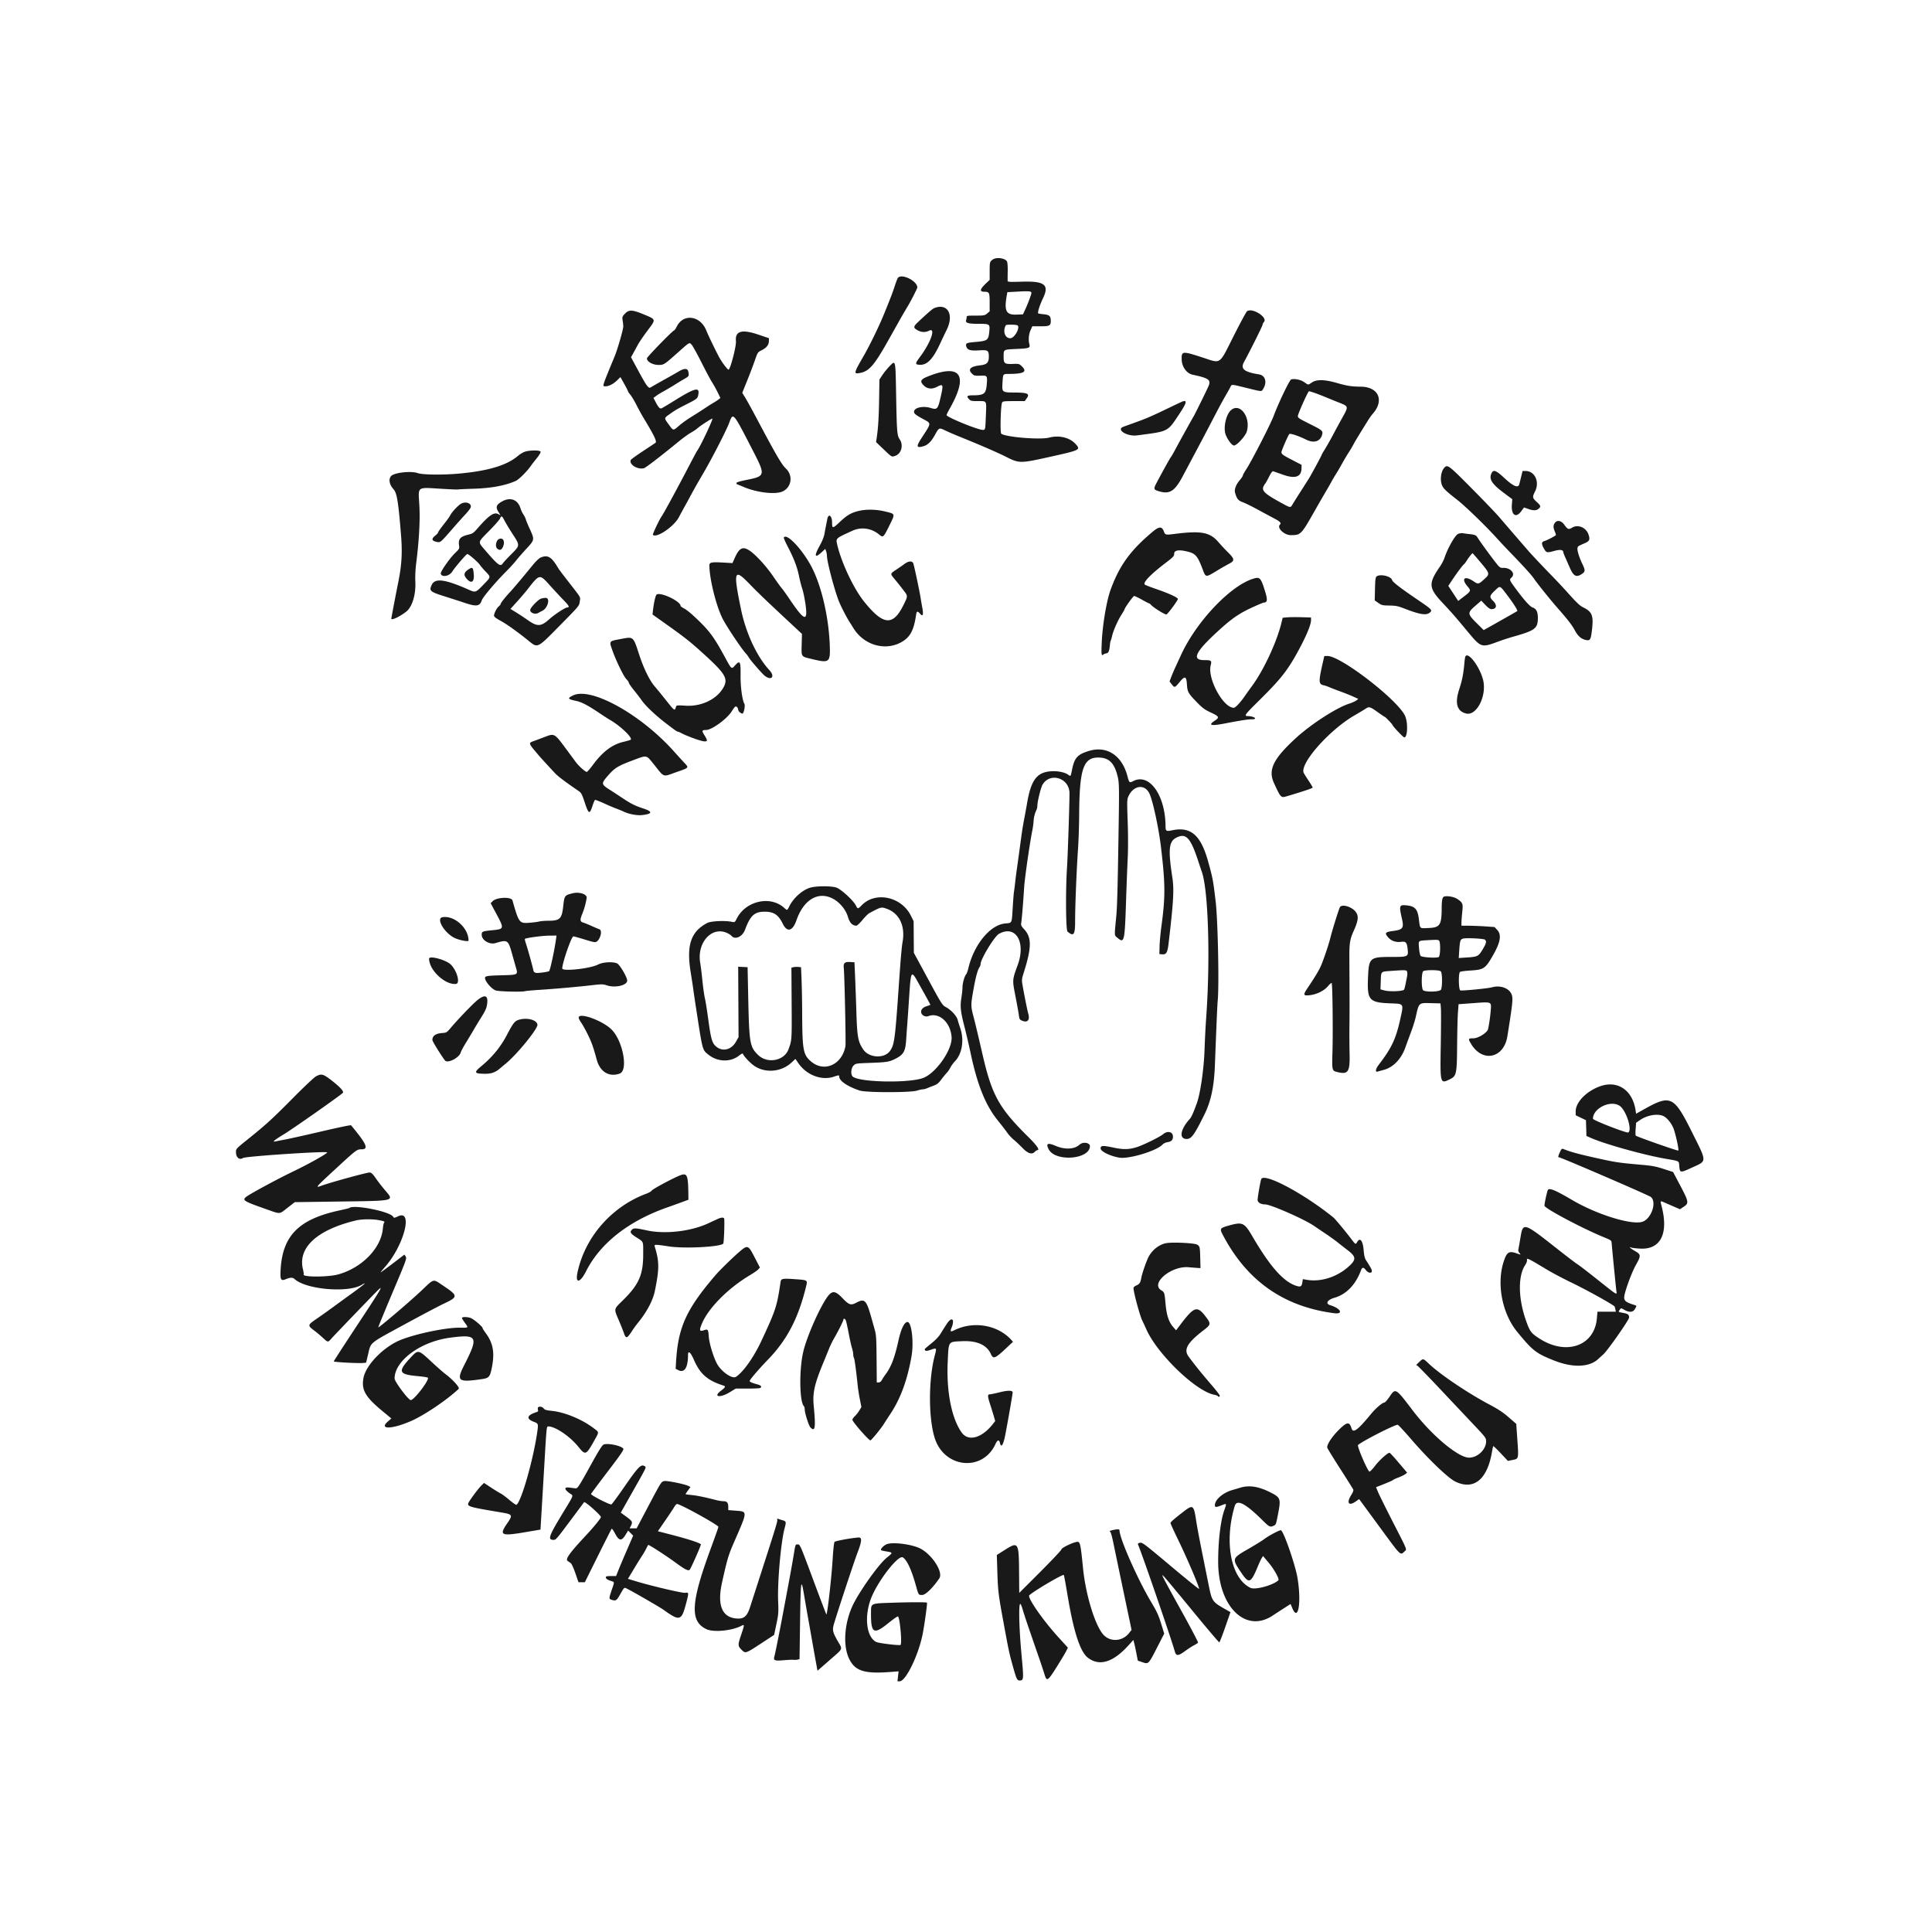 <svg xmlns="http://www.w3.org/2000/svg" width="262" height="262" fill="none"><path fill="#191919" fill-rule="evenodd" d="M134.651 35.182c-.424.29-.44.345-.442 1.6l-.001 1.176-.456.431c-.892.846-.956 1.176-.229 1.176.629 0 .685.118.685 1.462v1.194l-.343.289c-.323.272-.413.288-1.561.288-1.126 0-1.217.016-1.217.214 0 .118-.028.287-.062.376-.152.396.245.525 1.617.525 1.605 0 1.621.012 1.511 1.103-.111 1.108-.253 1.216-1.786 1.35-1.332.117-1.438.166-1.329.601.124.492.535.623 1.72.546 1.215-.078 1.338.002 1.338.866 0 .787-.268 1.06-1.134 1.158-1.365.155-1.751.531-1.156 1.127.297.297.366.311 1.3.278.766-.028.808.044.705 1.223-.109 1.25-.36 1.44-1.916 1.446-.767.003-.864.115-.469.54.196.21.345.243 1.105.243 1.34 0 1.249-.15 1.166 1.937-.079 2.005-.071 1.966-.431 1.966-.646 0-4.689-1.642-4.897-1.988-.024-.041.156-.426.4-.855 2.631-4.618 1.535-6.216-3.004-4.377-.935.379-1.045.645-.496 1.194.474.474 1.116.543 1.788.191.854-.446.896-.34.52 1.321-.385 1.703-.481 1.814-1.342 1.548-1.064-.329-2.282-.055-2.282.513 0 .253.233.438 1.254.994 1.117.608 1.129.473-.225 2.55-.766 1.175-.721 1.396.228 1.132.604-.168 1.084-.639 1.588-1.558.539-.985.551-.99 1.416-.572.384.186 1.251.56 1.925.831 2.7 1.088 5.08 2.119 6.268 2.716 1.82.915 1.928.915 5.938.025 4.132-.918 4.215-.958 3.555-1.71-.8-.911-2.237-1.27-3.627-.908-1.218.319-5.899-.064-6.491-.53-.176-.14-.077-3.87.113-4.225.091-.17.289-.195 1.584-.195h1.48l.244-.33c.495-.67.195-.825-1.619-.834-1.695-.008-1.718-.027-1.632-1.344.081-1.242.019-1.17 1.011-1.18 1.932-.018 2.368-.307 1.589-1.053-.332-.318-.384-.33-1.219-.3-1.081.04-1.231-.071-1.229-.904.003-1.098-.091-1.037 1.761-1.127 1.761-.086 1.859-.124 1.721-.677-.142-.57-.074-1.314.171-1.868l.234-.53h1.108c1.27 0 1.416-.083 1.397-.804-.016-.58-.207-.749-.938-.824a7.358 7.358 0 0 1-.738-.102c-.168-.051.13-1.037.633-2.095.864-1.814.206-2.32-2.887-2.223-1.582.05-1.908.034-1.919-.095a33.59 33.59 0 0 1 .01-1.287c.013-.639-.028-1.228-.096-1.354-.242-.453-1.408-.625-1.91-.281Zm-12.885 2.501c-.066.084-.258.58-.425 1.101-.289.896-.646 1.823-1.545 4.014-.61 1.487-1.868 4.07-2.607 5.352-1.439 2.498-1.461 2.59-.571 2.43 1.233-.225 1.937-1.033 3.819-4.38l1.268-2.256a83.996 83.996 0 0 1 1.317-2.286c.395-.625 1.377-2.53 1.377-2.673 0-.886-2.133-1.94-2.633-1.302Zm18.104 2.012c.032.17-.495 1.564-.962 2.546l-.186.39-.876.033c-1.41.053-1.688-.497-1.317-2.598l.078-.446 1.169-.064c1.763-.097 2.053-.078 2.094.14Zm-13.197 2.097c-.22.089-.942.715-2.218 1.922-.63.597-.621.77.064 1.119.475.242 1.013.25 1.459.019.979-.507.259 1.583-1.229 3.569-.654.873-.665.997-.098 1.046 1.046.089 1.839-.712 2.837-2.864.273-.59.675-1.433.892-1.872 1.034-2.095.116-3.676-1.707-2.94Zm42.426.434c-.116.1-.919 1.587-1.784 3.304-2.037 4.043-1.666 3.785-4.238 2.95-2.732-.887-2.844-.878-2.83.228.013 1.021.658 1.933 1.494 2.11 2.132.45 2.491.692 2.18 1.468-.179.45-1.885 3.915-2.079 4.227-.186.298-2.015 3.599-2.47 4.46-.243.46-.505.911-.58 1.003-.131.159-.968 1.664-1.908 3.43-.491.922-.467 1.003.374 1.241 1.381.391 2.065-.059 3.133-2.063 2.409-4.521 3.338-6.28 4.412-8.35a70.368 70.368 0 0 1 1.645-3.01c.108-.184.281-.498.384-.697.229-.444.036-.451 2.221.083 2.187.535 2.002.528 2.273.084.53-.87.25-1.791-.584-1.922-2.016-.319-2.547-.749-2.049-1.661.874-1.603 2.52-4.908 2.52-5.06 0-.097.086-.27.19-.386.57-.63-1.64-2.01-2.304-1.439Zm-84.352.314c-.362.385-.382.444-.309.92.043.28.082.638.085.795.009.391-.77 3.105-1.166 4.063-1.751 4.236-1.7 4.07-1.254 4.07.459 0 1.08-.315 1.572-.797l.46-.452.515.915c.283.503.514.958.514 1.01 0 .053.141.26.314.462.172.202.546.825.83 1.385.283.56.709 1.338.945 1.728 1.46 2.406 1.864 3.248 1.638 3.41-.119.085-.91.612-1.759 1.171-.849.56-1.57 1.087-1.603 1.172-.23.601.935 1.319 1.792 1.104.248-.063 2.18-1.547 4.784-3.675.538-.44 1.254-.955 1.591-1.145.337-.19.725-.448.862-.575.366-.34 1.987-1.39 2.049-1.33.105.106-1.665 3.849-2.056 4.347-.057.073-.496.886-.975 1.806-1.583 3.041-3.544 6.661-3.83 7.066-.34.486-1.279 2.464-1.203 2.54.487.487 2.841-1.107 3.517-2.382.253-.477.601-1.12.773-1.426.173-.307.556-1.01.852-1.561.295-.552.794-1.444 1.108-1.983l.682-1.172c1.175-2.023 3.028-5.638 3.403-6.643.555-1.482.491-1.557 3.243 3.785 1.695 3.29 1.669 3.422-.777 3.912-1.015.203-1.467.34-1.467.445 0 .083.015.15.032.15.018 0 .457.18.976.397 1.782.75 4.215 1.035 5.204.61 1.241-.535 1.503-2.152.502-3.106-.602-.575-1.308-1.785-4.04-6.932-.569-1.073-1.228-2.267-1.463-2.653l-.428-.701.682-1.696a70.27 70.27 0 0 0 1.045-2.755c.349-1.018.382-1.068.85-1.297.693-.34 1.014-.725 1.03-1.234l.013-.424-1.449-.49c-2.232-.757-3.163-.486-3.03.88.065.667-.74 3.785-1 3.872-.127.042-.948-1.056-1.315-1.758-.625-1.198-1.503-3.021-1.678-3.488-.779-2.066-3.103-2.426-4.018-.62-.152.3-.319.545-.37.545-.177 0-3.692 3.613-3.692 3.794 0 .448.788.89 1.587.89.703 0 .76-.037 2.544-1.624 1.689-1.502 1.609-1.454 1.92-1.142.141.14.736 1.21 1.322 2.375.586 1.165 1.242 2.394 1.457 2.732.216.337.56.956.764 1.376l.372.763-.274.216a4.93 4.93 0 0 1-.583.384 27.5 27.5 0 0 0-1.27.805c-.528.35-1.373.89-1.878 1.2-.504.309-1.219.823-1.587 1.142-.83.719-.77.724-1.391-.122-.684-.93-.69-.871.138-1.458.776-.55.953-.652 2.525-1.452 1.196-.61 1.274-.687 1.349-1.35.096-.85-.599-.652-3.07.878-.968.6-1.656 1.014-1.89 1.136-.25.131-.425-.026-.79-.711l-.358-.674.365-.273c.2-.15.665-.437 1.033-.637.368-.2 1.045-.6 1.505-.889.46-.289 1.074-.66 1.365-.825.55-.31.576-.365.46-.945-.091-.455-.536-.472-1.258-.047-.281.165-.74.428-1.02.585-.278.157-.98.55-1.56.874-.579.325-1.143.651-1.254.725-.295.197-.553-.148-1.7-2.275l-.976-1.809.282-.51c.155-.282.445-.813.643-1.18.199-.368.786-1.231 1.306-1.918 1.172-1.551 1.182-1.502-.412-2.167-1.652-.689-2.1-.711-2.647-.132Zm53.235 1.584c.388.246-.337 1.641-.899 1.731-.753.12-1.156-.913-.68-1.747.065-.115 1.392-.102 1.579.016Zm-17.377 5.57c-.299.31-.724.836-.944 1.167l-.4.603-.046 2.775c-.042 2.5-.131 3.865-.34 5.248l-.071.466.969.928c1.175 1.125 1.135 1.102 1.613.944.843-.278 1.168-1.445.625-2.244-.361-.533-.396-.967-.488-6.07-.088-4.85-.055-4.713-.918-3.817Zm54.496 1.758c-.222.067-1.706 3.154-2.379 4.95-.431 1.15-2.984 6.124-3.715 7.236-.258.393-.469.779-.469.858 0 .078-.199.373-.442.654-.47.542-.731 1.249-.612 1.654.257.873.412 1.065 1.066 1.31.354.132 1.286.592 2.071 1.022.786.43 1.772.96 2.192 1.179.787.41.974.616.756.834-.439.439.575 1.418 1.468 1.42 1.377 0 1.393-.016 3.346-3.457a168.296 168.296 0 0 1 1.478-2.564c.204-.338.505-.864.67-1.171.164-.307.465-.818.668-1.137.203-.318.555-.92.782-1.338.227-.417.629-1.095.892-1.507a17.2 17.2 0 0 0 .665-1.114c.169-.333.43-.767 1.87-3.1.246-.398.581-.875.744-1.058 1.609-1.816.803-3.663-1.608-3.686-1.276-.012-1.84-.1-3.286-.514-1.624-.465-2.698-.486-3.334-.065-.565.373-.476.375-1.051-.03-.467-.33-1.323-.511-1.772-.376Zm3.194 1.837c.366.128 1.066.399 1.557.603.49.203 1.318.54 1.839.746 1.185.47 1.189.493.357 1.986-.359.644-.946 1.723-1.304 2.398a39.767 39.767 0 0 1-1.079 1.907c-.234.374-.426.71-.426.744 0 .08-1.407 2.69-1.727 3.202a286.99 286.99 0 0 1-1.137 1.784 77.804 77.804 0 0 0-1.101 1.756c-.263.46-.28.458-1.338-.12-2.774-1.515-3.037-1.829-2.32-2.766.064-.083.288-.493.498-.909.263-.523.433-.742.548-.707.092.027.669.228 1.282.447 1.691.605 2.526.334 2.553-.828l.011-.496-1.19-.614c-1.335-.688-1.541-.836-1.541-1.11 0-.207.918-2.308 1.075-2.46.119-.116 1.316.286 2.259.759 1.069.536 1.952.261 2.189-.682.122-.49.014-.585-1.532-1.359-1.658-.83-1.761-.898-1.763-1.154-.002-.285 1.379-3.36 1.509-3.36.064 0 .415.105.781.233Zm-18.005 1.187c-.092.036-.869.402-1.728.815-2.464 1.184-3.03 1.43-4.514 1.966l-1.7.615c-1.044.382.481 1.35 1.847 1.172 4.338-.566 4.101-.446 5.729-2.895 1.03-1.55 1.12-1.963.366-1.673Zm6.647 1.146c-.695.61-1.081 2.465-.702 3.373.303.726.844 1.42 1.106 1.42.396 0 1.57-1.29 1.746-1.92.543-1.944-.944-3.932-2.15-2.873Zm-95.774 5.642c-.252.09-.656.332-.898.54-1.522 1.303-4.059 2.066-8.062 2.425-2.187.196-4.918.161-5.56-.07-.902-.325-3.2-.068-3.608.404-.377.436-.233 1.164.357 1.817.438.485.637 1.727.997 6.245.188 2.368.089 4.018-.385 6.355-.279 1.38-.94 4.837-.94 4.917 0 .276 1.15-.266 2.03-.956.807-.633 1.318-2.316 1.23-4.055-.035-.71.01-1.653.12-2.526.407-3.244.546-5.947.413-8.04-.15-2.357-.313-2.237 2.787-2.048 1.314.08 2.416.128 2.45.107.035-.021.988-.067 2.12-.101 2.414-.073 4.323-.429 5.747-1.07.414-.187 1.564-1.338 2.029-2.03.093-.14.443-.592.777-1.006.37-.459.582-.817.542-.92-.085-.223-1.505-.215-2.146.012Zm124.732 2.13c-.481.48-.649 1.677-.339 2.417.188.45.548.795 2.074 1.986 1.099.858 3.936 3.608 5.385 5.221a83.879 83.879 0 0 0 1.618 1.725c2.002 2.072 3.049 3.224 3.387 3.722.445.658 2.189 2.832 3.141 3.916 1.457 1.658 2.025 2.391 2.408 3.11.422.79.886 1.185 1.535 1.307.555.104.644-.07.805-1.567.193-1.792-.027-2.296-1.267-2.894-.361-.174-.87-.65-1.75-1.634a88.392 88.392 0 0 0-2.221-2.392c-1.189-1.216-2.858-2.98-3.325-3.512-.522-.597-3.21-3.71-4.081-4.727-.426-.497-2.107-2.247-3.734-3.888-3.051-3.076-3.221-3.206-3.636-2.79Zm6.408.717c-.439.82-.053 1.466 1.631 2.728l1.148.86-.055.734c-.106 1.404.535 1.877 1.248.922l.402-.538.633.222c.673.236 1.096.205 1.403-.102.263-.263.221-.376-.327-.878-.58-.533-.6-.656-.223-1.4.665-1.312-.016-2.787-1.286-2.787h-.398l-.2.808c-.11.445-.222.892-.249.993-.149.565-.818.276-2.074-.893-1.041-.97-1.412-1.12-1.653-.669ZM68.166 67.96c-.87.459-.997.79-.563 1.478l.273.432-.335-.167c-.565-.282-1.278.218-2.78 1.95-.538.621-.677.718-1.22.844-1.126.263-1.418.595-1.288 1.466.064.429.041.473-.56 1.06-.739.722-1.972 2.495-1.92 2.762.104.54 1.155.37 1.54-.249.37-.595 1.922-2.403 2.063-2.403.19 0 1.461 1.103 1.713 1.487.104.159.45.563.77.897.732.768.746.69-.33 1.803-1.014 1.048-1.049 1.06-1.957.655-3.24-1.442-4.593-1.614-5.036-.64-.363.796-.227.913 1.786 1.548.881.278 2.12.678 2.754.89 1.536.513 1.99.444 2.25-.345.145-.44 1.805-2.412 3.28-3.897.548-.552 1.175-1.238 1.393-1.524.218-.285.838-.997 1.378-1.58 1.144-1.237 1.142-1.225.414-2.81-.227-.494-.444-1.025-.483-1.18-.039-.155-.187-.454-.328-.664a3.692 3.692 0 0 1-.391-.828c-.35-1.163-1.33-1.562-2.423-.985Zm-5.607.33c-.403.204-1.302 1.16-1.508 1.603-.071.153-.468.704-.882 1.225-.414.52-.752 1.005-.752 1.075 0 .07-.176.268-.39.44-.575.457-.493.724.267.868.433.083.467.052 2.153-1.89a81.845 81.845 0 0 1 1.638-1.83c.374-.398.71-.842.749-.985.142-.53-.625-.833-1.275-.505Zm53.673 1.053c-.937.268-1.424.572-2.416 1.507-.888.838-.977.839-.977.009 0-.914-.487-1.287-.642-.492-.039.199-.116.588-.172.864a52.19 52.19 0 0 0-.217 1.159c-.074.424-.313 1.014-.676 1.666-.755 1.358-.642 1.694.282.842l.497-.459.114.299c.062.164.115.458.118.653.012.86 1.125 5.02 1.691 6.32.355.816.984 2.023 1.365 2.621.196.307.44.694.542.86 1.487 2.411 4.56 3.19 6.778 1.717.982-.652 1.427-1.572 1.717-3.553.074-.498.195-.522.55-.111.37.427.468.138.286-.845a56.73 56.73 0 0 1-.225-1.302c-.162-1.029-.891-4.457-1.002-4.71-.154-.353-.623-.32-1.174.081-.245.18-.759.536-1.142.793-.828.555-.823.53-.223 1.255.571.689.607.734 1.25 1.57.577.753.577.726-.03 1.956-1.433 2.9-2.755 2.777-5.376-.499-1.392-1.74-3.055-5.27-3.606-7.657-.209-.907-.27-.851 2.071-1.92 1.188-.544 2.595-.334 3.631.54.508.43.572.371 1.359-1.23.82-1.666.852-1.568-.642-1.93-1.241-.3-2.685-.302-3.731-.003Zm-47.788 1.302c.184.353.69 1.188 1.124 1.856.96 1.48.962 1.465-.266 2.692-.502.501-1.003 1.044-1.113 1.206-.337.496-.641.267-2.458-1.85-.942-1.098-.973-.966.59-2.546.733-.74 1.397-1.492 1.477-1.672.198-.45.26-.42.645.314Zm142.401.276c-.218.311-.22.618-.007 1.129.092.22.167.442.167.492 0 .1-1.227.742-1.644.862-.332.095-.322.417.033 1.023.322.549.366.557 1.444.269.78-.208 1.171-.132 1.171.228 0 .05.119.356.264.68.146.324.405.915.577 1.313.525 1.217.892 1.427 1.639.939.506-.33.518-.504.095-1.378-.418-.863-.71-1.801-.663-2.125.041-.272.055-.283.956-.675.689-.3.774-.49.539-1.195-.318-.952-1.433-1.415-2.227-.924-.466.288-.589.24-1.062-.412-.41-.567-.974-.666-1.282-.226Zm-54.534 1.188c-3.038 2.552-4.505 4.579-5.704 7.875-.555 1.526-1.1 4.793-1.204 7.22-.068 1.578-.031 1.81.248 1.542.058-.056.228-.12.377-.14.294-.04.418-.334.49-1.162.022-.252.071-.507.109-.568.037-.061.123-.355.19-.653.159-.71.767-2.083 1.27-2.87.22-.345.401-.656.401-.692 0-.186 1.183-1.841 1.316-1.841.086 0 .558.226 1.048.502.491.275.929.501.974.501.045 0 .171.098.278.217.344.38 1.917 1.353 2.079 1.285.209-.086 1.55-1.9 1.55-2.096 0-.2-1.22-.758-2.979-1.364-.77-.265-1.448-.53-1.508-.59-.282-.282.78-1.384 2.871-2.976.995-.758 1.114-.887 1.114-1.2 0-.463.554-.58 1.621-.343 1.268.281 1.519.555 2.238 2.44.438 1.148.381 1.143 1.993.167a32.244 32.244 0 0 1 1.512-.87c.9-.454.88-.66-.168-1.69a30.288 30.288 0 0 1-1.235-1.332c-1.126-1.291-2.325-1.514-5.794-1.08-1.382.174-1.371.177-1.592-.386-.251-.638-.644-.61-1.495.104Zm41.437.288c-.407.15-1.417 1.914-1.853 3.238-.101.307-.378.84-.616 1.186-1.61 2.341-1.563 2.907.415 5.005 1.143 1.212 1.668 1.816 3.445 3.956 1.681 2.024 1.792 2.06 3.953 1.252.582-.218 1.52-.526 2.084-.685 3.016-.85 3.369-1.117 3.375-2.552.003-.815-.214-1.248-.705-1.41-.382-.127-1.245-1.103-2.52-2.853-.632-.868-.652-.94-.339-1.223.573-.519-.142-1.34-1.133-1.3-.36.014-.466-.047-.809-.457-.519-.62-2.287-3.034-2.614-3.567-.264-.433-.358-.474-1.296-.575a10.721 10.721 0 0 1-.78-.108c-.123-.026-.396.015-.607.093Zm-91.454.494c-.034.055.21.619.541 1.254.828 1.588 1.265 2.732 1.522 3.99.12.587.319 1.36.442 1.718.123.357.315 1.273.426 2.036.368 2.535-.128 2.376-2.195-.704-.379-.566-.831-1.193-1.003-1.394-.172-.2-.707-.942-1.188-1.647-.926-1.359-2.351-2.915-3.169-3.462-.952-.636-1.424-.397-2.056 1.037l-.282.642-1.272-.072c-1.579-.09-1.861-.033-1.86.38.004 1.87.96 5.665 1.846 7.332.605 1.136 2.528 4.004 3.09 4.608.151.162.33.402.397.533.163.317 1.812 2.216 2.169 2.497.92.724 1.44.11.639-.754-1.695-1.83-3.183-5.014-3.849-8.236-1.08-5.222-.948-5.631 1.126-3.481 1.085 1.125 2.301 2.293 5.242 5.033l1.894 1.765-.037 1.413c-.046 1.723-.103 1.635 1.291 1.973 2.491.603 2.605.518 2.515-1.876-.139-3.707-1.068-7.795-2.361-10.391-1.196-2.4-3.46-4.855-3.868-4.194Zm-38.604.198c-.41.165-.584 1.015-.267 1.302.302.274.55.225.74-.144.38-.734.11-1.392-.473-1.158Zm132.8 2.833c1.617 1.908 1.608 1.876.753 2.657-.722.66-.798.674-1.419.251-1.183-.804-1.718-.383-.839.66.54.64.543.633-.599 1.514l-.637.492-.672-1.022-.671-1.021.525-.794c.628-.949 1.447-2.043 1.601-2.138.06-.038.24-.278.398-.533.254-.41.698-.966.772-.966.014 0 .369.405.788.9Zm-127.207-.296c-.19.083-.664.545-1.055 1.028-1.246 1.536-2.46 2.976-3.046 3.615-.737.8-1.294 1.512-1.294 1.651 0 .06-.113.201-.251.313-.28.227-.641.935-.641 1.257 0 .145.261.351.864.68.871.477 2.296 1.492 3.797 2.707 1.284 1.038 1.167 1.094 4.219-2.006 2.774-2.818 2.663-2.683 2.757-3.382.076-.566.217-.333-1.661-2.746-.613-.788-1.165-1.518-1.226-1.623-.95-1.626-1.455-1.932-2.463-1.494Zm-9.745 1.586c-.628.418-.7.742-.277 1.245.627.746 1.071.507.99-.533-.076-.985-.167-1.076-.713-.712Zm123.142.96c-.147.114-.186.422-.216 1.693l-.036 1.553.483.342c.449.317.557.343 1.505.358.88.013 1.16.07 2.025.405 2.154.838 3.013.966 3.49.522.338-.315.26-.392-1.779-1.778-2.225-1.511-3.304-2.345-3.368-2.602-.131-.52-1.618-.87-2.104-.493Zm-112.02 1.31a93.264 93.264 0 0 0 1.82 1.956c.698.714.802.943.431.943-.26 0-1.71.949-2.387 1.56-1.148 1.039-1.646 1.068-2.924.17a37.712 37.712 0 0 0-1.623-1.072l-.752-.461.87-.963a38.21 38.21 0 0 0 1.307-1.52c1.836-2.335 1.719-2.313 3.258-.613Zm95.308-1.006c-3.106.938-7.716 5.8-9.804 10.338l-.786 1.706c-.185.399-.434.987-.555 1.308l-.219.584.302.396c.369.484.422.469 1.041-.29.74-.907.94-.848 1.015.301.068 1.04.168 1.212 1.501 2.568.631.643.971.884 1.757 1.247 1.112.514 1.182.659.529 1.091-.975.646-.57.756 1.393.378 2.125-.409 3.097-.558 3.634-.558.841 0 .334-.408-.541-.435-.569-.018-.479-.142 1.57-2.17 3.038-3.006 3.924-4.16 5.535-7.207.903-1.708 1.45-3.074 1.45-3.622v-.373l-1.31-.037c-.72-.021-1.586-.013-1.923.018l-.613.056-.192.78c-.64 2.593-2.406 6.363-3.979 8.496-.281.38-.711.98-.956 1.334-.625.901-1.277 1.599-1.495 1.599-1.443 0-3.595-3.946-3.139-5.757.165-.654.098-.706-.907-.709-1.698-.003-1.177-1.11 1.81-3.85 2.054-1.884 2.989-2.518 5.124-3.474.583-.26 1.114-.476 1.181-.478.508-.017.531-.399.104-1.73-.527-1.646-.656-1.773-1.527-1.51Zm34.501 2.333c.811 1.07 1.379 1.977 1.29 2.059-.042.037-2.991 1.71-4.141 2.349l-.414.23-.814-.808c-1.458-1.447-1.461-1.495-.161-2.622l.647-.562.548.574c.407.427.629.575.863.575.679 0 .774-.55.192-1.115-.529-.513-.496-.706.245-1.4.747-.702.63-.75 1.745.72ZM89.03 80.65c-.154.153-.354 1.052-.486 2.178l-.058.502.986.7c3.424 2.428 3.982 2.863 5.888 4.591 3.035 2.751 3.427 3.42 2.728 4.643-.906 1.583-2.998 2.575-5.14 2.436-1.057-.069-1.21-.056-1.261.103-.211.664-.112.736-1.674-1.224a69.808 69.808 0 0 0-1.264-1.543c-.653-.761-1.446-2.379-2.025-4.132-.897-2.712-.736-2.58-2.695-2.22-1.444.266-1.434.25-.984 1.51.535 1.497 1.53 3.538 1.907 3.916.178.178.324.394.324.48 0 .085.316.545.703 1.022.386.477.858 1.093 1.05 1.37.515.746 1.917 2.07 3.319 3.135 1.285.976 1.45 1.092 1.561 1.097.063.002.295.102.518.22.681.366 2.46 1.018 2.962 1.087.591.081.618-.067.145-.813-.389-.614-.36-.713.213-.713.77 0 2.802-1.468 3.47-2.508.452-.704.528-.77.713-.617.093.078.17.228.17.334 0 .234.342.561.586.561.183 0 .405-1.088.267-1.31-.287-.465-.538-2.32-.521-3.847.022-1.93-.075-2.11-.74-1.384-.512.558-.45.612-1.484-1.292-1.474-2.71-2.121-3.55-4.265-5.52-.414-.38-.953-.793-1.199-.918-.245-.126-.446-.272-.446-.326 0-.65-2.824-1.963-3.268-1.519Zm-15.66.532c-.411.135-1.47 1.246-1.47 1.543 0 .407.68.643 1.115.387.153-.09.382-.21.508-.269.747-.343 1.133-1.72.495-1.762a2.11 2.11 0 0 0-.648.102Zm106.037 8.587c-.613 2.691-.604 3.005.093 3.158.194.043.552.166.798.274.245.108.895.36 1.445.558.55.199 1.327.509 1.728.69l.728.327-.253.206c-.139.113-.59.315-1.003.449-1.751.568-5.196 2.803-7.271 4.717-3.019 2.784-3.728 4.256-2.909 6.039.927 2.016.942 2.031 1.757 1.789 2.188-.648 3.493-1.086 3.493-1.171 0-.055-.243-.467-.54-.916a23.033 23.033 0 0 1-.662-1.047c-.639-1.205 3.405-5.813 6.864-7.822.656-.38 1.352-.799 1.548-.93.446-.296.586-.253 1.655.515.465.333.872.606.904.606.085 0 1.011.965 1.058 1.103.084.24 1.455 1.685 1.599 1.685.468 0 .515-2.124.067-2.995-1.156-2.25-8.702-8.044-10.476-8.044h-.439l-.184.809Zm19.287-.67a7.56 7.56 0 0 0-.104.809c-.14 1.514-.31 2.38-.694 3.535-.633 1.905-.33 3 .917 3.314 1.468.37 2.881-2.505 2.286-4.651-.521-1.88-2.13-3.892-2.405-3.006ZM77.738 94.297c-.828.387-.766.51.374.75.772.16 1.614.603 3.245 1.704.511.345 1.138.747 1.393.893 1.408.807 3.117 2.462 2.767 2.678-.074.046-.52.174-.99.285-1.49.351-2.795 1.328-4.063 3.043-.42.568-.817 1.032-.883 1.032-.206 0-1.083-.781-1.485-1.322l-1.291-1.744c-1.631-2.207-1.6-2.19-2.977-1.661-.416.159-1 .379-1.295.487-.932.342-.958.238.482 1.948.253.301 1.085 1.212 2.281 2.496.382.409 1.456 1.216 3.181 2.388.338.23.442.42.767 1.4.591 1.783.703 1.838 1.123.551.135-.413.285-.752.334-.752.114 0 .786.271 1.564.631.336.155.938.407 1.337.559.4.152.802.314.894.362.692.356 1.839.586 2.544.511 1.442-.154 1.516-.464.214-.892-1.168-.384-1.686-.644-2.907-1.461a84.11 84.11 0 0 0-1.537-1.005c-1.32-.83-1.33-.897-.312-2.052.892-1.013 1.321-1.27 3.452-2.067 1.777-.665 1.692-.68 2.618.467 1.627 2.017 1.197 1.869 3.284 1.137 1.636-.573 1.602-.523.883-1.291-.332-.356-.93-1.013-1.329-1.46-4.473-5.016-11.207-8.768-13.668-7.615Zm69.957 7.531c-1.564.471-1.978.918-2.3 2.49-.213 1.041-.178.997-.564.726-.465-.326-1.398-.509-2.303-.45-1.918.126-2.716 1.195-3.249 4.354-.096.567-.272 1.532-.392 2.145-.121.613-.295 1.68-.387 2.369-.234 1.745-.491 3.62-.624 4.544a56.874 56.874 0 0 0-.21 1.673 32.24 32.24 0 0 1-.163 1.282c-.035.214-.11 1.168-.167 2.118-.13 2.192-.074 2.073-1.001 2.151-2.056.173-4.265 2.863-5.027 6.122-.076.325-.202.667-.279.759-.236.279-.499 1.202-.502 1.76-.001.289-.07.947-.154 1.463-.188 1.154-.111 1.851.436 3.969.222.858.598 2.478.836 3.599.898 4.232 2.015 6.994 3.641 9.011.541.671 1.132 1.437 1.314 1.703.181.266.576.692.879.946.302.254.831.752 1.175 1.107.743.765 1.274.936 1.672.538.129-.129.285-.235.347-.235.372 0-.053-.631-1.171-1.737-4.059-4.013-4.983-5.682-6.29-11.364-.579-2.517-.925-3.971-1.14-4.795-.452-1.726-.452-1.713.005-4.237.251-1.382.52-2.344.75-2.671a.935.935 0 0 0 .155-.448c.001-.653 1.873-3.734 2.474-4.072 2.274-1.278 3.705 1.099 2.549 4.236-.737 2.003-.735 1.983-.299 4.215.212 1.085.42 2.242.462 2.57.07.547.108.609.465.758.714.298 1.061-.116.81-.965-.118-.398-.529-2.446-.772-3.846-.127-.731-.118-.837.146-1.672 1.099-3.478 1.112-4.794.058-5.938-.403-.437-.442-.53-.381-.899.08-.481.261-2.697.389-4.759.078-1.25.774-6.08 1.127-7.822.064-.315.134-.842.155-1.17a4.222 4.222 0 0 1 .411-1.572c.053-.106.1-.357.103-.557.011-.573.477-2.447.703-2.822 1.044-1.738 3.657-.887 3.653 1.189-.003 1.604-.232 8.441-.338 10.078-.201 3.115-.159 8.463.068 8.659.833.717 1.035.444 1.033-1.392-.003-2.001.195-6.961.388-9.72.081-1.166.154-3.273.161-4.683.033-6.214.558-7.805 2.577-7.805 1.405 0 2.136.666 2.589 2.36.273 1.02.279 1.298.168 8.288-.114 7.17-.183 9.63-.302 10.871-.265 2.769-.273 2.563.112 2.888.997.839 1.028.706 1.226-5.285.062-1.871.158-4.329.214-5.464.061-1.261.059-3.202-.005-4.998-.1-2.767-.094-2.963.104-3.401.695-1.539 2.267-1.71 2.874-.312.48 1.102 1.253 4.748 1.552 7.318.58 4.971.587 6.63.048 10.592-.125.92-.239 2.149-.253 2.732l-.026 1.059.356.035c.59.057.747-.213.902-1.544.674-5.776.753-7.234.487-8.972-.567-3.704-.456-4.788.546-5.299 1.307-.667 1.92-.026 2.946 3.081.221.668.455 1.365.52 1.549.876 2.472 1.161 11.772.601 19.624a137.01 137.01 0 0 0-.233 4.46c-.081 2.592-.566 5.976-1.047 7.303-.459 1.266-.735 1.881-.952 2.119-1.287 1.415-1.498 2.72-.439 2.72.656 0 1.022-.499 2.402-3.278.907-1.828 1.326-3.787 1.441-6.745.247-6.387.322-8.089.385-8.784.198-2.189.014-10.904-.284-13.405-.347-2.917-.387-3.129-1.018-5.407-.997-3.601-2.354-4.775-4.895-4.236-.773.164-.878.102-.881-.52-.02-4.225-2.182-7.277-4.366-6.163-.539.275-.56.257-.807-.678-.738-2.792-2.784-4.137-5.194-3.411Zm-37.782 18.538c-1.035.28-2.275 1.363-2.841 2.48-.339.669-.289.654-.769.232-1.888-1.657-5.181-.892-6.386 1.483-.268.529-.275.533-.685.446-.916-.195-2.832-.103-3.325.159-2.237 1.191-2.84 3.002-2.236 6.73.153.946.31 1.971.348 2.278.038.306.22 1.536.404 2.731.872 5.661.818 5.462 1.674 6.141 1.24.981 2.993 1.018 4.151.088.265-.213.468-.31.493-.236.089.266.737.995 1.29 1.45 1.495 1.231 3.842 1.116 5.313-.26l.523-.49.403.584c1.116 1.621 3.159 2.393 4.827 1.824.66-.225.713-.225.713.004 0 .569 1.156 1.35 2.787 1.883.856.281 6.865.285 7.746.007.307-.097.669-.177.805-.178.136-.001.411-.073.613-.162.201-.088.603-.245.892-.348.41-.147.631-.327.995-.815.258-.345.59-.752.739-.905.148-.152.372-.478.497-.724.126-.247.398-.624.607-.838.989-1.018 1.289-2.886.726-4.516-.128-.368-.284-.87-.348-1.115-.139-.535-.902-1.357-1.607-1.731-.473-.251-.566-.397-2.413-3.809l-1.921-3.548-.015-2.146-.015-2.146-.383-.763c-1.288-2.567-4.789-3.307-6.646-1.404-.527.539-.551.54-.816.019-.349-.683-1.996-2.189-2.632-2.406-.687-.234-2.643-.234-3.508.001Zm-32.272.776c-1.087.276-1.1.294-1.27 1.815-.183 1.644-.458 1.906-2.007 1.907-.466 0-1.023.046-1.238.101-.214.056-.829.133-1.365.173-1.334.098-1.397.014-2.263-3.027-.151-.532-2.182-.446-2.71.115l-.246.263.79 1.477c1.057 1.98 1.046 2.024-.568 2.182-1.337.132-1.44.175-1.44.609 0 .752 1.053 1.382 1.89 1.132 1.632-.489 1.696-.446 2.237 1.49.171.613.39 1.391.487 1.728.325 1.134.411 1.088-2.162 1.158-1.672.046-2.006.104-2.006.347 0 .454.837 1.448 1.427 1.695.374.156 3.647.238 4.035.1.092-.032.97-.111 1.95-.174 2.173-.142 5.064-.398 7.058-.627 1.37-.157 1.528-.156 2.049.018 1.143.379 2.764.002 2.764-.643 0-.471-1.011-2.184-1.382-2.341-.605-.255-1.931-.17-2.575.166-1.047.546-4.849.96-4.849.529 0-.745 1.248-4.353 1.506-4.353.082 0 .78.193 1.55.43 1.245.383 1.424.413 1.624.272.52-.365.777-1.535.364-1.661a16.518 16.518 0 0 1-1.031-.437c-.46-.207-.987-.421-1.17-.475-.445-.131-.465-.343-.115-1.22a9.501 9.501 0 0 0 .58-2.112c.085-.515-.988-.872-1.914-.637Zm35.269.707c.936.479 1.779 1.481 2.069 2.457.248.837.613 1.226 1.153 1.226.107 0 .476-.345.821-.767.344-.422.769-.843.943-.937 1.582-.848 1.607-.854 2.34-.595 1.73.61 2.553 2.338 2.16 4.537-.121.675-.253 2.205-.505 5.846-.51 7.376-.602 8.063-1.192 8.895-.766 1.077-2.847.971-3.627-.186-.719-1.065-.83-1.671-.94-5.141a470.962 470.962 0 0 0-.179-4.906l-.081-1.784-.572-.033c-.743-.043-.946.14-.876.791.104.971.302 10.228.227 10.629-.472 2.515-2.879 3.585-4.66 2.071-1.079-.917-1.187-1.511-1.21-6.662a149.875 149.875 0 0 0-.084-4.566l-.07-1.561-.377-.036a2.339 2.339 0 0 0-.652.033l-.274.068.03 4.818c.031 5.025.031 5.022-.419 6.24-.591 1.6-2.899 2.013-4.165.746-1.094-1.094-1.175-1.588-1.307-7.966l-.081-3.903-.638-.033-.639-.034.026 4.773.025 4.772-.326.588c-.667 1.205-1.95 1.465-2.84.575-.444-.443-.602-1.05-.957-3.672-.161-1.196-.363-2.45-.448-2.788-.084-.337-.233-1.391-.33-2.341-.096-.951-.229-2.028-.294-2.394-.489-2.749 1.546-5.039 3.635-4.088.245.111.514.286.598.387.481.582 1.481.136 1.836-.818.723-1.94 1.281-2.453 2.669-2.453 1.234 0 1.86.414 2.446 1.621.591 1.218 1.342 1.036 1.858-.45.971-2.793 2.927-3.972 4.907-2.959Zm82.922-.263c-.223.067-.319.507-.322 1.479-.007 2.385-.221 2.72-1.775 2.783-1.275.051-1.141.182-1.333-1.298-.166-1.279-.539-1.672-1.69-1.776-.964-.088-1 .025-.594 1.811.289 1.271.131 1.491-1.195 1.663-1.092.141-1.19.275-.652.889.409.465 1.049.679 1.745.584.618-.085.772.08.871.936.126 1.086.077 1.112-2.108 1.113-3.062.001-3.148.077-3.265 2.903-.123 2.962.17 3.286 3.062 3.392 1.843.067 1.793-.014 1.316 2.134-.599 2.699-1.164 3.899-2.907 6.177-.46.601-.528 1.063-.139.938.138-.044.498-.145.8-.225 1.295-.343 2.38-1.469 2.942-3.055.185-.521.534-1.474.776-2.118.242-.644.524-1.547.627-2.007.443-1.971.38-1.915 2.1-1.871l1.254.031.056.68c.03.374.023 2.563-.017 4.866-.092 5.375-.089 5.386 1.205 4.759.929-.45.98-.682 1.012-4.618.015-1.84.065-3.847.112-4.46l.084-1.115 2.041-.148c2.51-.182 2.419-.223 2.318 1.037a21.93 21.93 0 0 1-.353 2.474c-.097.487-1.332 1.264-2.011 1.264-.69 0-.712.05-.319.721 1.531 2.613 4.462 2.02 4.944-1 .722-4.524.783-5.125.577-5.667-.325-.854-1.533-1.297-2.658-.974-.542.155-4.086.501-4.299.419-.236-.091-.276-2.317-.045-2.504.077-.062.691-.147 1.366-.188 1.895-.115 2.073-.238 3.171-2.18.95-1.679 1.107-2.674.523-3.311l-.374-.408-1.214-.085a44.477 44.477 0 0 0-2.246-.092l-1.031-.007.002-.418c.001-.23.05-.869.108-1.42.12-1.147.075-1.271-.641-1.768-.439-.304-1.368-.477-1.824-.34Zm-14.111 1.41c-.121.156-1.037 3.089-1.315 4.209-.218.88-.825 2.693-1.233 3.679-.269.652-.787 1.518-1.901 3.179-.576.86-.528.993.323.898.967-.107 1.969-.6 2.493-1.228.233-.278.459-.468.504-.423.112.115.185 6.622.105 9.338-.074 2.489-.06 2.553.605 2.72 1.515.382 1.775.017 1.718-2.401a126.875 126.875 0 0 1-.022-3.887c.023-1.696.022-3.385-.009-9.032-.011-2.166.066-2.653.609-3.861.631-1.402.679-2.021.2-2.592-.548-.653-1.763-1.003-2.077-.599Zm-121.726 1.391c-.92.17.334 2.231 1.73 2.844.681.299 1.816.501 1.816.324 0-1.717-1.953-3.461-3.546-3.168Zm15.41 2.957c-.208 1.496-.783 4.169-.936 4.349-.04.046-.466.133-.947.194-.943.12-1.112.069-1.204-.365-.126-.597-.79-2.977-.983-3.529-.117-.333-.185-.632-.152-.666.139-.138 2.298-.433 3.254-.445l1.033-.012-.066.474Zm125.958.083c.264.219.203.487-.3 1.325-.564.937-.679.996-2.117 1.091l-1.127.074.079-1.158c.084-1.213.151-1.395.548-1.484.484-.108 2.745.009 2.917.152Zm-6.207.135c.209.209.178 2.031-.037 2.21-.221.184-2.26.067-2.467-.14-.077-.078-.174-.553-.216-1.055-.087-1.046-.131-1.001 1.07-1.072 1.336-.079 1.521-.072 1.65.057Zm-136.966 2.45c0 1.544 2.18 3.585 3.647 3.417.595-.069.164-1.726-.677-2.6-.627-.652-2.97-1.296-2.97-.817Zm132.617 1.719c.055.097.06.386.012.641-.258 1.36-.336 1.703-.419 1.836-.137.217-1.942.293-2.634.111l-.558-.148.038-1.113c.047-1.363-.024-1.292 1.375-1.39 1.922-.136 2.078-.131 2.186.063Zm4.586.001c.219.236.213 2.292-.007 2.512-.268.268-2.039.306-2.387.051-.241-.176-.263-2.121-.029-2.559.122-.228 2.212-.232 2.423-.004Zm-70.322 2.509c.626 1.104 1.119 2.018 1.097 2.032a9.396 9.396 0 0 1-.54.189c-.552.182-.818.548-.679.933.126.346.588.542.952.403 1.461-.555 3.015.858 3.146 2.86.111 1.69-2.123 4.885-3.868 5.531-1.913.708-8.468.594-9.505-.165-.336-.245-.291-1.154.075-1.52.291-.292.321-.296 2.327-.368 2.159-.078 2.521-.136 3.314-.536 1.149-.578 1.394-1.005 1.498-2.61.043-.667.096-1.419.118-1.673.021-.253.093-1.263.161-2.244.424-6.156.205-5.831 1.904-2.832Zm-60.304 1.367c-.612.485-2.604 2.554-3.649 3.788-.52.616-.58.653-1.118.69-.918.063-1.364.377-1.364.959 0 .197 1.574 2.7 1.777 2.825.483.299 1.903-.49 2.068-1.148.04-.159.352-.743.694-1.297.342-.554.81-1.334 1.039-1.732.23-.399.623-1.051.874-1.45.724-1.149.878-1.475.962-2.036.182-1.213-.253-1.416-1.283-.599Zm13.71 2.396c0 .113.143.404.319.647.176.243.572.949.882 1.571.543 1.092.772 1.732 1.24 3.467.45 1.662 1.669 2.407 3.116 1.902 1.21-.422.415-4.553-1.163-6.038-1.275-1.201-4.394-2.301-4.394-1.549Zm-7.966.248c-.698.173-.859.367-1.83 2.209-.807 1.532-1.962 2.932-3.385 4.102-1.071.881-1.006 1.038.438 1.052.903.008 1.425-.177 2.085-.739.252-.215.584-.493.737-.616 1.509-1.217 4.393-4.752 4.328-5.303-.073-.613-1.287-.973-2.373-.705Zm-27.647 7.705c-.25.13-1.624 1.422-3.12 2.934-2.845 2.872-3.644 3.602-6.16 5.624-1.576 1.267-1.587 1.279-1.584 1.729.006.726.467 1.11.952.792.357-.234 11.417-.966 11.417-.755 0 .168-2.533 1.586-4.626 2.589-2.178 1.045-5.926 3.074-6.393 3.462-.513.425-.256.586 2.5 1.556 2.304.81 1.947.821 3.136-.098l.992-.767 6.041-.083c7.76-.107 7.467-.03 6.13-1.613a24.587 24.587 0 0 1-1.204-1.56c-.384-.556-.575-.737-.808-.764-.297-.034-5.342 1.347-6.528 1.788-.92.342-.86.268 1.9-2.277 2.846-2.624 2.885-2.654 3.52-2.654 1.01 0 .69-.733-1.426-3.262-.038-.047-1.773.313-3.854.799-2.08.486-4.335.99-5.009 1.12-.674.129-1.314.254-1.421.277-.463.099-.104-.195 1.226-1.007 1.242-.757 7.496-5.15 7.938-5.574.206-.198-.399-.851-1.703-1.839-.967-.733-1.21-.786-1.916-.417Zm174.272 1.305c-1.898.614-3.455 2.165-3.455 3.441v.538l.696.335.697.334.032 1.07.031 1.069.637.28c1.92.842 7.14 2.295 10.112 2.814 1.926.335 1.775.255 1.84.977.086.958.108.96 1.731.217 2.065-.945 2.068-.65-.055-4.901-2.387-4.78-2.866-5.01-6.359-3.058l-1.17.654-.074-.484c-.408-2.658-2.357-4.032-4.663-3.286Zm2.511 2.703c.869.589 1.732 3.261 1.165 3.611-.202.125-4.791-1.655-4.791-1.859 0-1.431 2.392-2.587 3.626-1.752Zm5.882 1.363c.476.199 1.051.868 1.374 1.6.28.631.806 2.986.693 3.099-.075.075-5.655-1.884-5.773-2.027-.041-.05-.046-.463-.012-.917l.062-.826.542-.373c.947-.651 2.305-.894 3.114-.556Zm-67.789 2.476c-.427.359-2.543 1.41-3.464 1.72-1.074.362-1.894.394-3.171.124-1.57-.332-1.85-.319-1.85.086 0 .402 1.203 1.004 2.497 1.25 1.284.244 5.127-.915 5.91-1.782.117-.13.409-.268.648-.307.554-.088.754-.292.754-.767 0-.648-.728-.827-1.324-.324Zm-11.048 1.243a1.61 1.61 0 0 0-.39.255c-.64.555-1.933.602-3.084.112-1.141-.486-1.413-.372-1.015.424.881 1.764 5.603 1.404 5.603-.426 0-.353-.605-.551-1.114-.365Zm65.003.888c-.329.622-.464 1.063-.306 1.003.144-.056 12.19 5.14 12.486 5.386.838.696.067 2.96-1.145 3.36-1.461.482-6.164-.972-9.52-2.944-2.258-1.327-3.069-1.669-3.29-1.388-.106.134-.475 1.806-.475 2.151 0 .357 5.132 3.081 8.081 4.289.969.397 1.004.424 1.032.79.074.953.594 6.216.647 6.54.086.527.098.535-2.532-1.561-1.327-1.058-2.556-2.003-2.73-2.1-.175-.097-1.422-1.046-2.77-2.109-4.592-3.618-4.631-3.63-4.984-1.511a64.806 64.806 0 0 1-.271 1.543.556.556 0 0 0 .131.53c.238.262.214.265-.394.051-1.044-.368-1.339-.164-1.773 1.227-.934 2.997-.148 6.966 1.866 9.421 2.111 2.574 2.564 2.925 5.035 3.9 2.473.977 4.7.912 5.9-.171.157-.141.496-.449.753-.683.604-.55 3.49-4.673 3.488-4.983-.003-.39-.148-.507-.776-.627-.724-.137-.707-.122-.492-.43.174-.248.176-.248.531-.039.722.426 1.242.412 1.508-.04.294-.498.307-.453-.184-.613-1.006-.325-1.254-.521-1.254-.989 0-.607.99-3.34 1.605-4.428.686-1.215.676-1.395-.1-1.833-.61-.344-.978-.678-.548-.496.117.05.654.115 1.192.144 2.792.155 3.897-2.027 2.923-5.766-.189-.725-.185-.732.294-.526l1.286.557.912.395.509-.338c.724-.479.693-.669-.472-2.876l-.969-1.835-1.282-.415c-1.11-.359-1.559-.439-3.344-.594-2.511-.218-3.196-.317-5.127-.741-3-.658-4.109-.955-5.147-1.378-.122-.05-.223-.006-.294.127Zm-119.425 3.44c-.836.307-3.773 1.873-3.877 2.068-.059.109-.395.306-.748.437-4.71 1.75-8.325 5.893-9.334 10.697-.32 1.52.356 1.422 1.159-.169 1.922-3.809 5.793-6.849 11.05-8.68a151.54 151.54 0 0 0 1.666-.601l1.17-.428-.006-.66c-.027-2.684-.157-3.003-1.08-2.664Zm78.78.493c-.099.161-.505 2.454-.505 2.854 0 .348.44.609 1.029.609.739 0 5.261 1.987 6.606 2.902.368.251 1.102.747 1.632 1.102.53.356 1.24.868 1.578 1.137.337.269.972.765 1.409 1.101 1.083.832 1.123 1.225.211 2.077-1.61 1.505-3.847 2.239-5.803 1.905l-.527-.091-.074.463c-.088.551-.246.633-.843.436-1.737-.574-3.528-2.599-5.931-6.707-1.104-1.886-1.335-1.987-3.283-1.431-1.105.315-1.16.406-.733 1.221 3.265 6.24 8.236 9.743 15.095 10.637 1.32.172.924-.648-.524-1.086-.689-.209-.394-.723.578-1.006 1.629-.473 2.889-1.786 3.617-3.768.146-.397.351-.388.658.028.292.396.798.471.798.119 0-.202-.108-.404-.765-1.428-.201-.314-.284-.651-.351-1.439-.11-1.286-.51-1.754-.89-1.043-.173.322-.241.288-.726-.362-.69-.924-2.241-2.799-2.468-2.983-3.959-3.208-9.284-6.062-9.788-5.247Zm-123.68 3.954c-.026.024-.65.175-1.385.335-5.45 1.184-7.65 3.396-7.928 7.969-.085 1.405.022 1.624.664 1.36.647-.266.961-.275 1.224-.034 1.542 1.414 7.203 1.911 9.09.797.862-.509.367-.063-1.124 1.014-.876.632-2.118 1.535-2.762 2.007-.643.472-1.634 1.176-2.201 1.565-1.274.875-1.278.9-.25 1.669.275.207.761.617 1.08.912.694.644.697.644 1.154.117.371-.426 5.651-5.915 6.333-6.583.787-.771.396-.11-2.757 4.662-1.786 2.703-3.247 4.957-3.247 5.009 0 .1 3.356.278 4.004.212l.38-.038.263-1.097c.41-1.722.064-1.432 4.804-4.015 2.323-1.266 4.807-2.577 5.52-2.914 1.913-.902 1.905-1.054-.125-2.412-1.437-.961-1.172-1.023-2.989.694-1.575 1.49-5.738 5.031-5.818 4.951-.024-.025.84-2.136 1.922-4.692 1.88-4.442 1.959-4.659 1.794-4.911l-.172-.263-1.615 1.232c-.888.677-1.615 1.206-1.615 1.175 0-.031.258-.348.574-.704 2.584-2.917 3.88-7.861 1.809-6.901-.542.252-.568.254-.692.054-.444-.711-5.399-1.688-5.936-1.17Zm49.944 1.487-1.287.596c-2.341 1.087-5.83 1.487-8.299.951-1.55-.337-1.811-.346-2.06-.071-.277.306-.166.498.564.97 1.092.706.995.47.991 2.392-.005 2.749-.596 4.072-2.779 6.214-1.238 1.214-1.211 1.085-.545 2.647.285.668.603 1.466.708 1.773.261.768.423.746.999-.136.27-.416.679-.982.906-1.258 1.178-1.431 2.026-3.023 2.287-4.293.623-3.037.62-4.019-.018-6.058-.09-.293.053-.293 1.956-.006 2.121.321 6.968.066 7.342-.385.087-.105.186-2.494.138-3.335-.014-.245-.373-.246-.903-.001Zm-45.971.151c.781.144.873.19.736.362-.057.071-.126.405-.154.742-.22 2.662-2.78 5.324-6.007 6.247-1.373.393-4.976.402-4.735.012.026-.042-.023-.376-.11-.742-.682-2.904 1.932-5.3 7.164-6.568.794-.192 2.22-.216 3.106-.053Zm106.885 3.113c-1.027.149-2.088 1.001-2.56 2.054-.339.759-.801 2.134-.9 2.683-.116.643-.244.835-.673 1.015-.229.095-.381.237-.381.355 0 .578.891 3.854 1.209 4.444.061.114.302.634.534 1.155 1.505 3.373 6.731 8.401 9.217 8.868.226.042.439.122.472.176.093.15.271.118.271-.047 0-.081-.438-.661-.975-1.289-1.701-1.992-2.164-2.564-3.232-3.988-.741-.989-.23-1.887 2.09-3.669.909-.699.926-.828.229-1.749-1.165-1.539-1.566-1.427-3.371.944l-.669.879-.374-.425c-.602-.683-.91-1.595-1.049-3.11-.15-1.633-.142-1.607-.619-1.915-1.447-.936 1.393-3.302 3.725-3.104a93.32 93.32 0 0 0 1.236.097l.39.025-.03-1.282c-.038-1.602-.058-1.69-.439-1.91-.357-.205-3.144-.346-4.101-.207Zm-58.034 1.248c-.865.745-2.62 2.465-3.163 3.099-3.98 4.651-5.075 7.063-5.354 11.786l-.054.916.332.172c.856.443 1.346-.303 1.346-2.048 0-.655.35-.379.78.617.851 1.97 1.848 2.843 4.04 3.54.314.1.232.261-.352.697-1.122.839-.144 1.012 1.179.209l.826-.502h1.547c.851 0 1.627-.031 1.724-.068.328-.126.181-.368-.297-.49-.694-.178-1.087-.347-1.087-.468 0-.171 1.229-1.609 2.483-2.904 2.59-2.673 4.129-5.632 5.172-9.94.206-.851.216-.844-1.474-.964-1.74-.124-1.923-.089-1.991.378-.481 3.292-.648 3.808-2.574 7.938-1.054 2.261-2.469 4.265-3.478 4.927-.493.322-1.954-.681-2.553-1.752-.484-.865-1.063-2.768-1.13-3.713-.07-.988-.107-1.037-.654-.856-.615.203-.665.034-.27-.91.898-2.133 3.581-4.826 6.58-6.601.46-.272.936-.606 1.059-.742l.222-.248-.716-1.383c-.885-1.709-.939-1.726-2.143-.69Zm109.579 2.349c.701.423 2.199 1.216 3.329 1.761 2.212 1.068 5.816 3.076 5.875 3.273.019.066.062.246.095.399l.061.279h-2.499l-.084.931c-.336 3.706-4.132 5.045-7.751 2.732-1.192-.761-1.342-.966-1.907-2.607-1.012-2.937-1.04-5.904-.07-7.37.193-.292.285-.556.252-.725-.058-.307.214-.173 2.699 1.327Zm-97.325 3.398c-.978 1.038-3.044 5.608-3.539 7.833-.55 2.467-.488 6.696.107 7.291.062.062.113.266.112.453 0 .465.547 2.192.768 2.422.645.67.739.066.452-2.921-.166-1.738.094-2.92 1.27-5.767.273-.66.636-1.551.809-1.98.172-.429.461-1.031.642-1.338.546-.925 1.298-2.421 1.298-2.581 0-.214.197-.186.319.045.057.107.236.897.399 1.756.163.858.369 1.783.458 2.054.089.272.162.639.162.816 0 .177.046.408.102.513.088.164.31 1.816.527 3.92a23.6 23.6 0 0 0 .272 1.668l.208 1.055-.266.45a4.31 4.31 0 0 1-.61.778c-.189.18-.344.406-.343.502.001.266 2.211 2.794 2.443 2.794.128 0 1.47-1.641 1.835-2.245.129-.213.517-.811.862-1.329 1.388-2.084 2.308-4.591 2.879-7.847.329-1.876.007-4.635-.542-4.635-.428 0-.881.923-1.23 2.509-.516 2.347-.999 3.608-1.773 4.627a7.02 7.02 0 0 0-.476.725c-.12.223-.266.335-.437.335h-.257l-.025-3.178c-.022-2.783-.053-3.275-.247-3.958l-.406-1.447c-.728-2.614-.936-2.836-2.092-2.232-.755.395-.986.319-1.888-.623-.869-.906-1.277-1.012-1.793-.465Zm-49.8 3.163c0 .068.176.364.391.656.516.703.545.675-.697.662-1.884-.019-5.865.805-7.998 1.655-2.31.922-4.73 3.398-5.056 5.173-.295 1.615.246 2.555 2.582 4.489l1.204.996-.46.397c-1.292 1.119.51 1.088 3.133-.054 1.785-.777 4.851-2.847 6.453-4.356.186-.176-.772-1.243-1.836-2.046-.307-.231-1.184-1.005-1.95-1.72-1.65-1.538-1.716-1.553-2.62-.593-1.91 2.026-1.791 2.389.856 2.629.655.059 1.265.149 1.357.201.335.188-1.83 3.048-2.307 3.048-.315 0-2.19-2.503-2.19-2.923-.004-2.416 3.53-5.014 7.54-5.541 3.708-.487 3.88-.16 1.927 3.672-1.136 2.23-.894 2.426 2.403 1.942.95-.139 1.08-.302 1.344-1.683.372-1.946.129-3.231-.865-4.564-.233-.313-.424-.622-.424-.689 0-.167-1.087-1.102-1.518-1.307-.415-.197-1.268-.227-1.268-.044Zm65.788.74c-.236.352-.611.943-.833 1.312-.279.465-.678.892-1.301 1.392-.495.397-.899.747-.898.779.008.278.209.301.814.091.817-.282.824-.272.547.772-.861 3.239-.867 8.454-.013 11.18 1.292 4.124 6.525 4.637 8.255.808.251-.554.491-.611.594-.139.165.751.461.302.731-1.109.394-2.064.988-5.48.995-5.723.007-.294-.638-.306-1.734-.031-.625.156-1.242.284-1.372.284-.314 0-.306.26.041 1.325.152.467.372 1.176.488 1.574l.212.725-.341.431c-1.483 1.875-3.287 2.373-4.184 1.154-1.367-1.86-2.105-5.533-1.92-9.558.135-2.934.019-2.765 1.955-2.858 1.995-.095 3.344.503 3.896 1.728.34.753.546.666 2.285-.972l.718-.676-.216-.241c-1.846-2.056-5.162-2.619-7.754-1.318-.5.251-.58.183-.372-.317.485-1.161.065-1.595-.593-.613Zm64.039 5.217c-.408.379-.51.525-.328.469.05-.015 1.439 1.402 3.087 3.15a9534.3 9534.3 0 0 0 4.646 4.927c1.608 1.704 1.651 1.762 1.651 2.236 0 1.105-1.151 2.203-2.309 2.203-1.462 0-5.053-3.005-7.62-6.373-2.367-3.107-2.345-3.094-3.175-1.878-.294.429-.603.78-.688.78-.268 0-1.164.762-1.794 1.527-1.861 2.256-2.454 2.687-2.676 1.943-.274-.914-.613-.862-1.743.266-.959.957-1.656 2.061-1.523 2.412.057.148.84 1.422 1.742 2.831a162.04 162.04 0 0 1 1.749 2.767c.086.161.023.348-.289.853-.631 1.023-.284 1.471.635.822l.472-.332 2.766 3.769c2.972 4.05 2.802 3.883 3.391 3.329.335-.317.467.016-1.542-3.913-.985-1.929-1.91-3.798-2.056-4.153l-.264-.646.245-.095c1.249-.484 2.036-.821 2.083-.892.031-.047.352-.195.713-.329.362-.134.774-.335.916-.447l.259-.204-1.139-1.346c-.626-.741-1.188-1.349-1.25-1.353-.245-.015-1.379 1.007-1.953 1.759-.334.439-.675.798-.756.798-.233 0-1.735-3.481-1.561-3.619.797-.627 4.941-2.736 5.378-2.736.076 0 .927.916 1.892 2.035 2.241 2.598 4.934 5.183 5.895 5.656 2.51 1.236 4.351-.23 4.991-3.974.072-.419.154-.787.183-.818.029-.031.486.407 1.017.973l.965 1.028.545-.108c.958-.19.928-.067.72-3.041l-.131-1.872-1.013-.883c-.763-.666-1.411-1.095-2.629-1.741-2.913-1.545-6.587-4.016-8.146-5.478-.867-.814-.818-.803-1.356-.302Zm-119.516 6.184c-.039.062-.04.209-.002.326.048.154.001.234-.17.288-1.342.426-1.488.91-.401 1.325.63.241.637.261.45 1.524-.562 3.788-2.158 9.334-2.8 9.731-.061.037-.481-.25-.934-.637-.454-.388-1-.794-1.214-.902-.215-.109-.808-.473-1.319-.81l-.928-.613-.334.319c-.441.422-1.72 2.151-1.811 2.45-.129.421.258.528 4.422 1.221 1.609.268 1.652.34.874 1.47-1.129 1.639-.865 1.774 2.384 1.224l2.118-.359.186-3.122c.103-1.717.266-4.477.363-6.132.276-4.707.279-4.739.504-4.739.963 0 2.963 1.36 4.11 2.795.91 1.137 1.03 1.093 2.061-.749.768-1.372.775-1.211-.073-1.849-1.546-1.166-3.852-2.117-5.572-2.299-.804-.085-1.015-.147-1.149-.339-.17-.244-.644-.319-.766-.123Zm8.869 5.041c-.18.095-.687.897-1.505 2.382-1.769 3.212-1.991 3.562-2.244 3.541a19.455 19.455 0 0 1-.8-.099c-.78-.108-.813.184-.084.73.608.456.773-.013-1.06 3.027-1.737 2.884-1.878 3.329-1.055 3.329.308 0 .387-.092 2.396-2.788l1.733-2.322c.116-.149 2.277 1.764 2.277 2.016 0 .176-.939 1.329-2.057 2.525-2.19 2.345-2.799 3.195-2.45 3.426.118.079.309.212.423.295.114.083.395.7.626 1.371l.42 1.219h.865l1.783-3.591c.98-1.974 1.816-3.621 1.856-3.659.04-.038.23.224.42.582.583 1.094.902 1.144 1.464.23l.347-.564.34.341.341.341-.837 1.934c-.46 1.063-.981 2.296-1.158 2.74l-.32.807-.698.002c-.516.001-.696.041-.696.155 0 .205.194.347.697.509.494.159.485.101.156 1.074-.459 1.359-.459 1.351-.034 1.491.52.172.658.087 1.088-.672.63-1.111.552-1.053 1.064-.792.935.477 4.387 2.477 4.85 2.809 2.194 1.575 2.437 1.512 3.047-.785.407-1.532.402-1.611-.087-1.513-.344.069-4.577-.924-6.745-1.583l-1.035-.314.8-1.332a59.97 59.97 0 0 1 1.103-1.778 9.9 9.9 0 0 0 .556-.948 8.04 8.04 0 0 1 .288-.542c.064-.072 2.406 1.443 3.713 2.402 1.256.922 1.724 1.16 1.907.97.18-.186 1.566-3.326 1.52-3.444-.068-.178-1.663-.703-3.865-1.274l-1.963-.509 1.012-1.471c.557-.808 1.098-1.625 1.203-1.813.105-.189.267-.373.36-.408.274-.105 5.635 2.847 5.635 3.103 0 .065-.473 1.403-1.052 2.974-2.707 7.35-2.835 9.84-.564 10.9.968.452 3.428.215 4.724-.455.45-.233.448-.182-.046 1.281-.446 1.32-.438 1.465.112 1.999.503.487.505.487 2.702-.951l1.678-1.098.307-1.455c.284-1.348.302-1.579.238-3.128-.106-2.571.377-8.035.873-9.868.242-.895.227-.951-.289-1.105a13.748 13.748 0 0 1-.605-.194c-.099-.038-.131.011-.096.147.05.195-.202 1.015-2.368 7.73-.524 1.626-1.114 3.457-1.31 4.07-.436 1.356-.881 1.699-2.026 1.556-1.834-.23-2.445-1.884-1.79-4.845.713-3.215.861-3.713 1.633-5.485 1.873-4.299 1.866-4.141.213-4.272l-.996-.079v-.385c0-.603-.168-.818-.638-.818-.224 0-.686-.072-1.027-.16-1.54-.398-2.576-.61-3.323-.682-.445-.043-.808-.097-.808-.121 0-.023.15-.25.334-.503l.334-.461-.274-.143c-.481-.249-2.877-.736-3.265-.663-.426.08-.398.036-2.395 3.818l-1.366 2.589-.477.003-.476.003.17-.329c.271-.526.213-.646-.6-1.239l-.768-.561 1.658-2.935c1.967-3.48 1.851-3.22 1.51-3.403-.444-.237-.86.2-2.633 2.765-.889 1.285-1.697 2.388-1.796 2.45-.176.11-2.777-1.216-2.773-1.412.001-.041 1.012-1.399 2.247-3.017 1.79-2.347 2.223-2.979 2.134-3.122-.254-.413-2.206-.807-2.703-.546Zm86.376 5.83c-.276.083-.761.226-1.078.318-1.299.375-2.377 1.316-2.377 2.073 0 .287.177.288.902.002.724-.286.72-.293.382.644-.509 1.411-.839 4.169-.839 7.009 0 6.095 3.722 9.755 7.413 7.288.245-.164.887-.582 1.426-.929l.981-.63.233.558c.799 1.925 1.261-.726.709-4.072-.295-1.793-1.871-6.339-2.247-6.483-.161-.062-1.703.756-2.303 1.222-.232.179-1.185.767-2.118 1.305-2.257 1.302-2.257 1.302-.931 3.269 1.003 1.487 1.274 1.386 2.18-.81.219-.531.476-1.084.572-1.228l.174-.262.744.882c.752.893 1.501 2.236 1.338 2.398-.672.665-3.135 1.342-3.776 1.037-2.66-1.263-3.614-6.197-2.146-11.105.288-.96 1.465-.352 3.791 1.959.887.881 1.004.938 1.477.723.329-.151.324-.137.617-1.656.39-2.024.329-2.183-1.111-2.903-1.564-.781-2.818-.972-4.013-.609Zm-7.707 3.252c-1.306 1.007-1.767 1.413-1.767 1.552 0 .072.495 1.153 1.101 2.402 1.212 2.5 2.875 6.415 2.77 6.52-.037.037-1.779-1.372-3.872-3.13-3.55-2.982-3.827-3.191-4.139-3.122-.258.056-.316.115-.254.258.511 1.172 4.517 12.815 4.964 14.428.195.702.448.699 1.432-.017.414-.301.956-.651 1.206-.779.25-.127.487-.284.526-.347.039-.064-.986-2.019-2.278-4.345-1.292-2.326-2.403-4.369-2.468-4.54l-.117-.31.258.245c.141.136 1.863 2.201 3.824 4.591 1.962 2.39 3.612 4.334 3.666 4.32.054-.015.416-.943.805-2.063l.707-2.036-.334-.189c-2.22-1.252-2.148-1.15-2.69-3.831-1.191-5.897-1.437-7.172-1.645-8.51-.31-2.003-.424-2.077-1.695-1.097Zm-9.681 2.521c-.276.065-.422.137-.325.16.133.031.269.485.539 1.793.354 1.716.981 4.719 1.939 9.277l.481 2.286-.342.435c-.87 1.106-2.456 1.242-3.406.291-1.149-1.15-2.473-5.414-2.839-9.144-.29-2.959-.383-3.45-.67-3.522-.357-.089-2.222.767-2.265 1.04-.018.114-1.309 1.484-2.87 3.044l-2.838 2.837-.015-1.895c-.042-5.276.023-5.173-2.314-3.698l-.712.45.069 2.238c.081 2.61.143 3.126.799 6.698.744 4.049.791 4.274 1.23 5.873.549 1.994.644 2.21.98 2.21.58 0 .587-.087.26-3.604-.299-3.228-.392-6.442-.195-6.753.068-.108.189.147.394.836.266.892.651 2.029 2.244 6.622.265.767.573 1.695.683 2.063.306 1.024.435.946 1.66-1.003.578-.92 1.155-1.884 1.281-2.143l.229-.47-1.249-1.37c-2.128-2.334-4.285-5.438-3.981-5.728.613-.584 4.608-2.932 4.682-2.752.045.109.26 1.273.478 2.588.843 5.097 1.724 7.821 2.791 8.636 1.548 1.182 3.383.633 5.446-1.627l.717-.787.113.433c.062.238.197.869.301 1.402l.188.97.508.173c.969.33.899.396 2.144-2.028l.929-1.81-.422-1.367c-.339-1.099-.592-1.653-1.29-2.817-1.864-3.112-4.349-8.722-4.349-9.818 0-.186-.274-.192-1.003-.019Zm-34.944 1.043c-.987.111-2.58.426-2.692.532-.078.074-.179.952-.258 2.241-.165 2.714-.736 7.722-.865 7.593-.031-.031-.846-2.178-1.812-4.772-1.739-4.674-1.757-4.717-2.067-4.717-.31 0-.313.006-.513 1.227-.263 1.606-.611 3.506-1.613 8.808-.469 2.483-.935 4.793-1.04 5.158-.157.548.027.625 1.245.517.568-.051 1.176-.077 1.352-.059.176.018.431.005.567-.03l.248-.062.071-5.025c.079-5.613.139-6.067.51-3.877.244 1.445.43 2.509.736 4.214l.394 2.23c.134.767.351 1.988.483 2.713l.24 1.319 1.616-1.411c1.932-1.687 1.813-1.416 1.136-2.598-.696-1.215-.764-1.521-.519-2.339.608-2.026 2.726-8.433 3.187-9.641.637-1.671.651-2.15.06-2.075-.072.009-.282.034-.466.054Zm4.475.821c-.347.108-.704.392-.861.686-.087.162.005.204.679.318.946.16.947.165.097.847-.982.787-3.221 3.852-4.386 6.003-1.341 2.476-1.653 5.81-.721 7.724.8 1.644 2.056 2.048 5.55 1.781l1.154-.088-.079.675-.078.675h.301c.821 0 2.527-3.488 3.108-6.356.241-1.188.663-4.236.597-4.303-.084-.083-2.187-.08-4.841.01-2.818.094-2.738.056-2.75 1.31-.027 2.822.343 3.067 2.282 1.505.807-.65 1.328-1.009 1.384-.953.258.259.558 3.636.342 3.852-.115.115-2.912-.218-3.281-.39-1.323-.617-1.676-3.358-.753-5.838.873-2.343 3.727-6.042 4.348-5.636.557.365 1.155 1.643 1.735 3.708.403 1.436.369 1.383.895 1.383.447 0 1.47-.998 2.313-2.258.578-.865-1.088-3.372-2.732-4.11-1.15-.516-3.457-.808-4.303-.545Z" clip-rule="evenodd"/></svg>